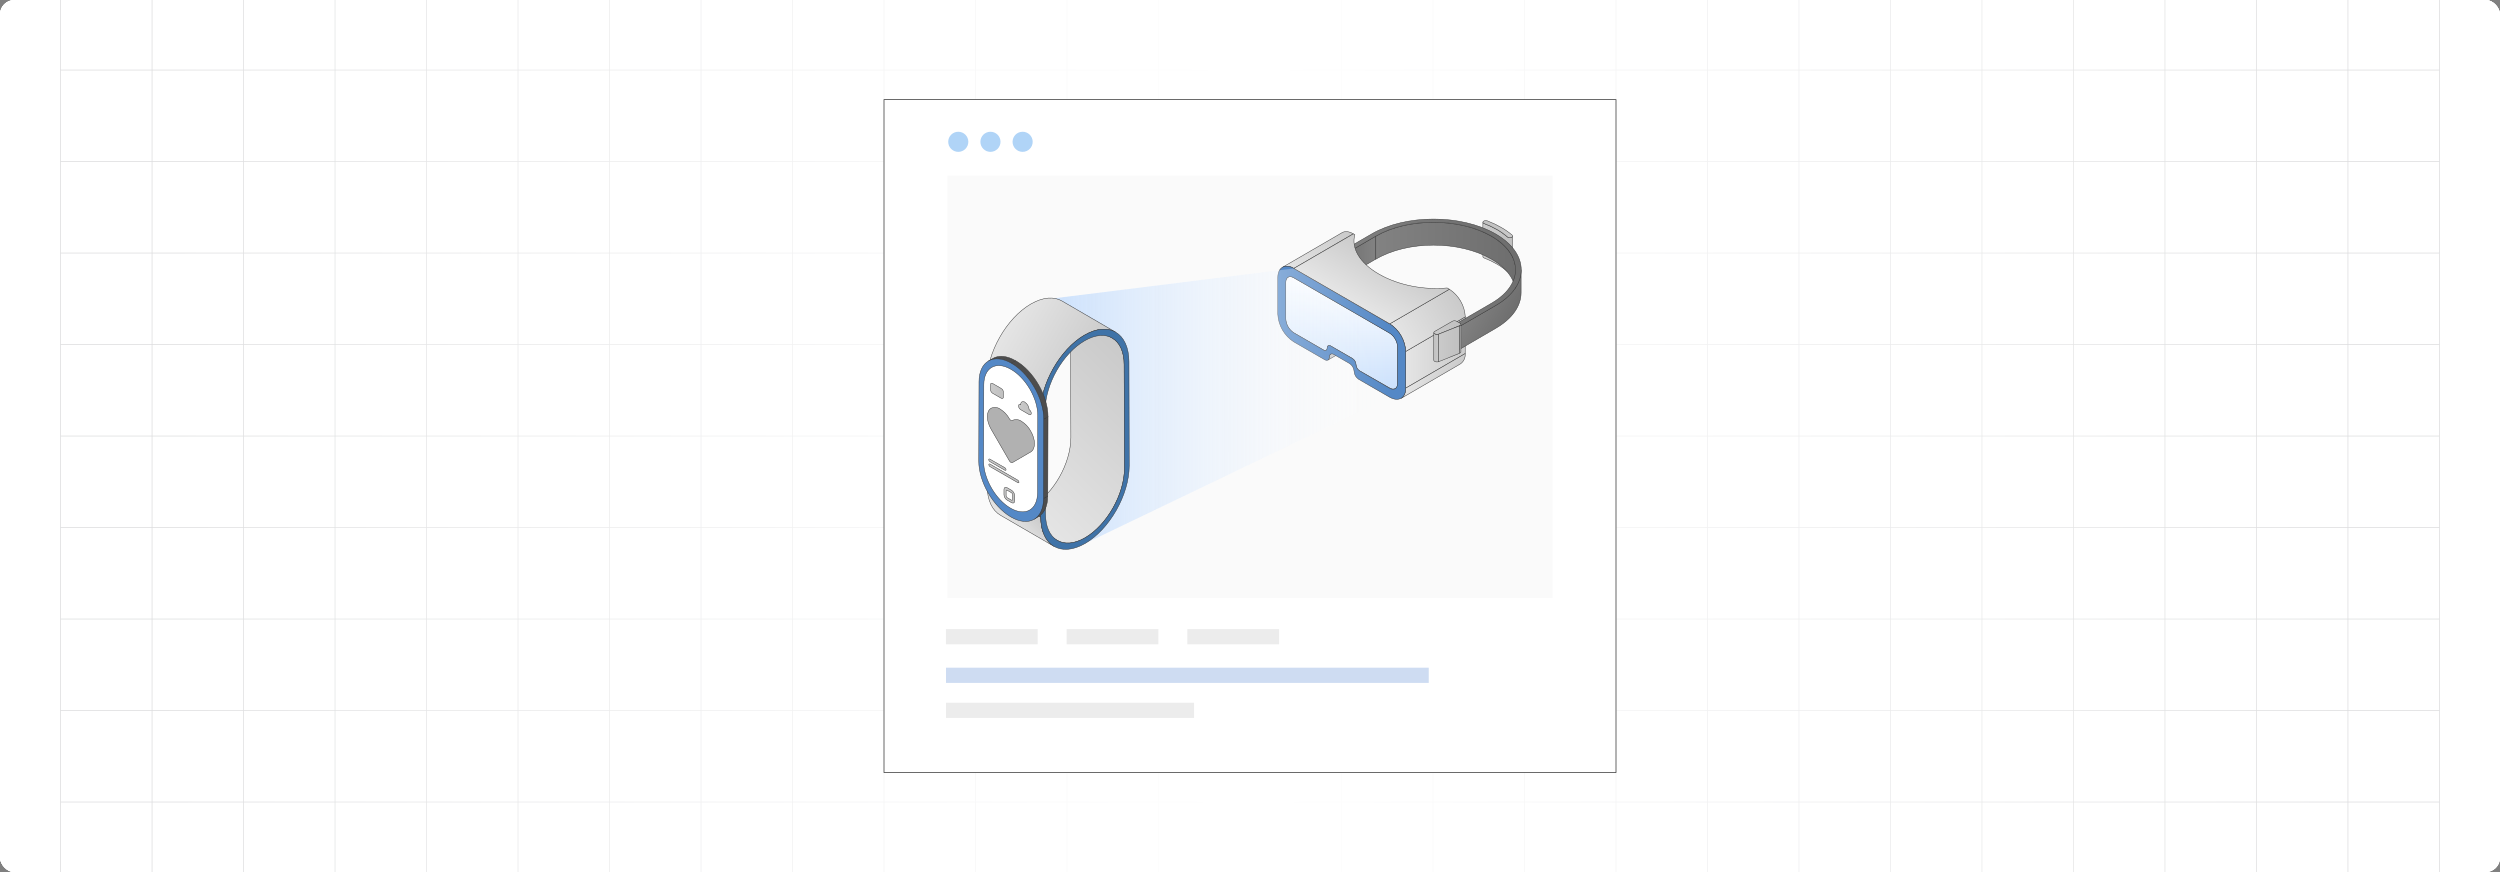 <?xml version="1.0" encoding="UTF-8"?><svg id="Layer_1" xmlns="http://www.w3.org/2000/svg" xmlns:xlink="http://www.w3.org/1999/xlink" viewBox="0 0 860 300"><rect x="0" y="0" width="860" height="300" fill="#808080" stroke="none"/><defs><clipPath id="clippath"><rect width="860" height="300" fill="none" stroke-width="0"/></clipPath><linearGradient id="linear-gradient" x1="52.026" y1="150" x2="807.974" y2="150" gradientUnits="userSpaceOnUse"><stop offset="0" stop-color="#fff" stop-opacity="0"/><stop offset=".05" stop-color="#fff" stop-opacity=".11"/><stop offset=".276" stop-color="#fff" stop-opacity=".583"/><stop offset=".43" stop-color="#fff" stop-opacity=".883"/><stop offset=".501" stop-color="#fff"/><stop offset=".714" stop-color="#fff" stop-opacity=".584"/><stop offset="1" stop-color="#fff" stop-opacity="0"/></linearGradient><linearGradient id="linear-gradient-2" x1="483.525" y1="1504.899" x2="504.054" y2="1504.899" gradientTransform="translate(0 1626.162) scale(1 -1)" gradientUnits="userSpaceOnUse"><stop offset="0" stop-color="#e5e5e5"/><stop offset="1" stop-color="#cacaca"/></linearGradient><linearGradient id="linear-gradient-3" x1="480.802" y1="1510.044" x2="502.475" y2="1522.547" xlink:href="#linear-gradient-2"/><linearGradient id="linear-gradient-4" x1="510.083" y1="1541.144" x2="520.309" y2="1541.144" gradientTransform="translate(0 1626.162) scale(1 -1)" gradientUnits="userSpaceOnUse"><stop offset="0" stop-color="#cacaca"/><stop offset="1" stop-color="silver"/></linearGradient><linearGradient id="linear-gradient-5" x1="520.309" y1="1547.349" x2="510.112" y2="1547.349" xlink:href="#linear-gradient-4"/><linearGradient id="linear-gradient-6" x1="456.783" y1="1509.237" x2="478.194" y2="1509.237" gradientTransform="translate(0 1626.162) scale(1 -1)" gradientUnits="userSpaceOnUse"><stop offset="0" stop-color="#cacaca"/><stop offset="1" stop-color="#e5e5e5"/></linearGradient><linearGradient id="linear-gradient-7" x1="447.803" y1="1530.375" x2="458.882" y2="1549.57" xlink:href="#linear-gradient-2"/><linearGradient id="linear-gradient-8" x1="487.706" y1="1499.855" x2="498.561" y2="1493.584" xlink:href="#linear-gradient-2"/><linearGradient id="linear-gradient-9" x1="461.542" y1="133.849" x2="461.542" y2="95.159" gradientUnits="userSpaceOnUse"><stop offset="0" stop-color="#cce1fc"/><stop offset="1" stop-color="#fff"/></linearGradient><linearGradient id="linear-gradient-10" x1="473.3" y1="1537.219" x2="460.302" y2="1537.219" gradientTransform="translate(0 1626.162) scale(1 -1)" gradientUnits="userSpaceOnUse"><stop offset="0" stop-color="#828282"/><stop offset="1" stop-color="#6e6e6e"/></linearGradient><linearGradient id="linear-gradient-11" x1="473.28" y1="1537.593" x2="521.346" y2="1537.593" xlink:href="#linear-gradient-10"/><linearGradient id="linear-gradient-12" x1="506.857" y1="1522.721" x2="519.2" y2="1515.591" xlink:href="#linear-gradient-10"/><linearGradient id="linear-gradient-13" x1="469.177" y1="1519.499" x2="517.007" y2="1547.117" xlink:href="#linear-gradient-10"/><linearGradient id="linear-gradient-14" x1="502.552" y1="1509.62" x2="502.106" y2="1509.62" xlink:href="#linear-gradient-4"/><linearGradient id="linear-gradient-15" x1="494.866" y1="1506.696" x2="493.218" y2="1506.696" xlink:href="#linear-gradient-4"/><linearGradient id="linear-gradient-16" x1="493.247" y1="1513.492" x2="502.547" y2="1513.492" xlink:href="#linear-gradient-4"/><linearGradient id="linear-gradient-17" x1="494.837" y1="1507.923" x2="502.135" y2="1507.923" xlink:href="#linear-gradient-4"/><linearGradient id="linear-gradient-18" x1="466.683" y1="1521.341" x2="476.971" y2="1539.153" xlink:href="#linear-gradient-2"/><linearGradient id="linear-gradient-19" x1="362.595" y1="139.642" x2="478.078" y2="139.642" gradientUnits="userSpaceOnUse"><stop offset="0" stop-color="#cce1fc"/><stop offset="1" stop-color="#fff" stop-opacity="0"/></linearGradient><linearGradient id="linear-gradient-20" x1="347.589" y1="181.026" x2="354.413" y2="174.202" gradientUnits="userSpaceOnUse"><stop offset="0" stop-color="#e5e5e5"/><stop offset="1" stop-color="#cacaca"/></linearGradient><linearGradient id="linear-gradient-21" x1="345.154" y1="169.383" x2="390.584" y2="123.953" xlink:href="#linear-gradient-20"/><linearGradient id="linear-gradient-22" x1="339.477" y1="1471.624" x2="358.022" y2="1471.624" gradientTransform="translate(0 1626.162) scale(1 -1)" xlink:href="#linear-gradient-20"/><linearGradient id="linear-gradient-23" x1="345.414" y1="113.409" x2="374.568" y2="130.236" xlink:href="#linear-gradient-20"/><linearGradient id="linear-gradient-24" x1="340.702" y1="1491.706" x2="345.16" y2="1491.706" gradientTransform="translate(0 1626.162) scale(1 -1)" gradientUnits="userSpaceOnUse"><stop offset="0" stop-color="#cacaca"/><stop offset="1" stop-color="silver"/></linearGradient><linearGradient id="linear-gradient-25" x1="350.351" y1="1485.737" x2="354.809" y2="1485.737" xlink:href="#linear-gradient-24"/><linearGradient id="linear-gradient-26" x1="340.147" y1="1466.307" x2="346.091" y2="1466.307" xlink:href="#linear-gradient-24"/><linearGradient id="linear-gradient-27" x1="340.147" y1="1463.319" x2="350.539" y2="1463.319" xlink:href="#linear-gradient-24"/><linearGradient id="linear-gradient-28" x1="345.369" y1="1455.819" x2="349.074" y2="1455.819" xlink:href="#linear-gradient-24"/></defs><rect y="0" width="860" height="300" rx="5" ry="5" fill="#fff" stroke-width="0"/><rect width="860" height="300" rx="5" ry="5" fill="#fff" stroke-width="0"/><rect width="860" height="300" rx="5" ry="5" fill="#fff" stroke-width="0"/><g clip-path="url(#clippath)"><rect width="860" height="300" rx="5" ry="5" fill="#fff" stroke-width="0"/><rect x="20.832" y="-7.373" width="818.338" height="314.746" fill="none" stroke="#dbdcdd" stroke-miterlimit="10" stroke-width=".25"/><line x1="20.83" y1="275.899" x2="839.168" y2="275.899" fill="none" stroke="#dbdcdd" stroke-miterlimit="10" stroke-width=".25"/><line x1="20.83" y1="244.424" x2="839.168" y2="244.424" fill="none" stroke="#dbdcdd" stroke-miterlimit="10" stroke-width=".25"/><line x1="20.83" y1="212.949" x2="839.168" y2="212.949" fill="none" stroke="#dbdcdd" stroke-miterlimit="10" stroke-width=".25"/><line x1="20.83" y1="181.475" x2="839.168" y2="181.475" fill="none" stroke="#dbdcdd" stroke-miterlimit="10" stroke-width=".25"/><line x1="20.83" y1="150" x2="839.168" y2="150" fill="none" stroke="#dbdcdd" stroke-miterlimit="10" stroke-width=".25"/><line x1="20.83" y1="118.526" x2="839.168" y2="118.526" fill="none" stroke="#dbdcdd" stroke-miterlimit="10" stroke-width=".25"/><line x1="20.83" y1="87.051" x2="839.168" y2="87.051" fill="none" stroke="#dbdcdd" stroke-miterlimit="10" stroke-width=".25"/><line x1="20.83" y1="55.577" x2="839.168" y2="55.577" fill="none" stroke="#dbdcdd" stroke-miterlimit="10" stroke-width=".25"/><line x1="20.83" y1="24.102" x2="839.168" y2="24.102" fill="none" stroke="#dbdcdd" stroke-miterlimit="10" stroke-width=".25"/><polyline points="807.692 307.373 807.692 275.896 807.692 244.428 807.692 212.95 807.692 181.473 807.692 150.005 807.692 118.527 807.692 87.05 807.692 55.582 807.692 55.572 807.692 24.104 807.692 -7.373" fill="none" stroke="#dbdcdd" stroke-miterlimit="10" stroke-width=".25"/><polyline points="776.215 307.373 776.215 275.896 776.215 244.428 776.215 212.95 776.215 181.473 776.215 150.005 776.215 118.527 776.215 87.05 776.215 55.582 776.215 55.572 776.215 24.104 776.215 -7.373" fill="none" stroke="#dbdcdd" stroke-miterlimit="10" stroke-width=".25"/><polyline points="744.747 307.373 744.747 275.896 744.747 244.428 744.747 212.95 744.747 181.473 744.747 150.005 744.747 118.527 744.747 87.05 744.747 55.582 744.747 55.572 744.747 24.104 744.747 -7.373" fill="none" stroke="#dbdcdd" stroke-miterlimit="10" stroke-width=".25"/><polyline points="713.269 307.373 713.269 275.896 713.269 244.428 713.269 212.95 713.269 181.473 713.269 150.005 713.269 118.527 713.269 87.05 713.269 55.582 713.269 55.572 713.269 24.104 713.269 -7.373" fill="none" stroke="#dbdcdd" stroke-miterlimit="10" stroke-width=".25"/><polyline points="681.792 307.373 681.792 275.896 681.792 244.428 681.792 212.95 681.792 181.473 681.792 150.005 681.792 118.527 681.792 87.05 681.792 55.582 681.792 55.572 681.792 24.104 681.792 -7.373" fill="none" stroke="#dbdcdd" stroke-miterlimit="10" stroke-width=".25"/><polyline points="650.324 307.373 650.324 275.896 650.324 244.428 650.324 212.95 650.324 181.473 650.324 150.005 650.324 118.527 650.324 87.05 650.324 55.582 650.324 55.572 650.324 24.104 650.324 -7.373" fill="none" stroke="#dbdcdd" stroke-miterlimit="10" stroke-width=".25"/><polyline points="618.847 307.373 618.847 275.896 618.847 244.428 618.847 212.95 618.847 181.473 618.847 150.005 618.847 118.527 618.847 87.05 618.847 55.582 618.847 55.572 618.847 24.104 618.847 -7.373" fill="none" stroke="#dbdcdd" stroke-miterlimit="10" stroke-width=".25"/><polyline points="587.369 307.373 587.369 275.896 587.369 244.428 587.369 212.95 587.369 181.473 587.369 150.005 587.369 118.527 587.369 87.05 587.369 55.582 587.369 55.572 587.369 24.104 587.369 -7.373" fill="none" stroke="#dbdcdd" stroke-miterlimit="10" stroke-width=".25"/><polyline points="555.901 307.373 555.901 275.896 555.901 244.428 555.901 212.95 555.901 181.473 555.901 150.005 555.901 118.527 555.901 87.05 555.901 55.582 555.901 55.572 555.901 24.104 555.901 -7.373" fill="none" stroke="#dbdcdd" stroke-miterlimit="10" stroke-width=".25"/><polyline points="524.424 307.373 524.424 275.896 524.424 244.428 524.424 212.95 524.424 181.473 524.424 150.005 524.424 118.527 524.424 87.05 524.424 55.582 524.424 55.572 524.424 24.104 524.424 -7.373" fill="none" stroke="#dbdcdd" stroke-miterlimit="10" stroke-width=".25"/><polyline points="492.946 307.373 492.946 275.896 492.946 244.428 492.946 212.95 492.946 181.473 492.946 150.005 492.946 118.527 492.946 87.05 492.946 55.582 492.946 55.572 492.946 24.104 492.946 -7.373" fill="none" stroke="#dbdcdd" stroke-miterlimit="10" stroke-width=".25"/><polyline points="461.478 307.373 461.478 275.896 461.478 244.428 461.478 212.95 461.478 181.473 461.478 150.005 461.478 118.527 461.478 87.05 461.478 55.582 461.478 55.572 461.478 24.104 461.478 -7.373" fill="none" stroke="#dbdcdd" stroke-miterlimit="10" stroke-width=".25"/><polyline points="430.001 307.373 430.001 275.896 430.001 244.428 430.001 212.95 430.001 181.473 430.001 150.005 430.001 118.527 430.001 87.05 430.001 55.582 430.001 55.572 430.001 24.104 430.001 -7.373" fill="none" stroke="#dbdcdd" stroke-miterlimit="10" stroke-width=".25"/><polyline points="398.523 307.373 398.523 275.896 398.523 244.428 398.523 212.95 398.523 181.473 398.523 150.005 398.523 118.527 398.523 87.05 398.523 55.582 398.523 55.572 398.523 24.104 398.523 -7.373" fill="none" stroke="#dbdcdd" stroke-miterlimit="10" stroke-width=".25"/><polyline points="367.046 307.373 367.046 275.896 367.046 244.428 367.046 212.95 367.046 181.473 367.046 150.005 367.046 118.527 367.046 87.05 367.046 55.582 367.046 55.572 367.046 24.104 367.046 -7.373" fill="none" stroke="#dbdcdd" stroke-miterlimit="10" stroke-width=".25"/><polyline points="335.578 307.373 335.578 275.896 335.578 244.428 335.578 212.95 335.578 181.473 335.578 150.005 335.578 118.527 335.578 87.05 335.578 55.582 335.578 55.572 335.578 24.104 335.578 -7.373" fill="none" stroke="#dbdcdd" stroke-miterlimit="10" stroke-width=".25"/><polyline points="304.101 307.373 304.101 275.896 304.101 244.428 304.101 212.95 304.101 181.473 304.101 150.005 304.101 118.527 304.101 87.05 304.101 55.582 304.101 55.572 304.101 24.104 304.101 -7.373" fill="none" stroke="#dbdcdd" stroke-miterlimit="10" stroke-width=".25"/><polyline points="272.623 307.373 272.623 275.896 272.623 244.428 272.623 212.95 272.623 181.473 272.623 150.005 272.623 118.527 272.623 87.05 272.623 55.582 272.623 55.572 272.623 24.104 272.623 -7.373" fill="none" stroke="#dbdcdd" stroke-miterlimit="10" stroke-width=".25"/><polyline points="241.155 307.373 241.155 275.896 241.155 244.428 241.155 212.95 241.155 181.473 241.155 150.005 241.155 118.527 241.155 87.05 241.155 55.582 241.155 55.572 241.155 24.104 241.155 -7.373" fill="none" stroke="#dbdcdd" stroke-miterlimit="10" stroke-width=".25"/><polyline points="209.678 307.373 209.678 275.896 209.678 244.428 209.678 212.95 209.678 181.473 209.678 150.005 209.678 118.527 209.678 87.05 209.678 55.582 209.678 55.572 209.678 24.104 209.678 -7.373" fill="none" stroke="#dbdcdd" stroke-miterlimit="10" stroke-width=".25"/><polyline points="178.2 307.373 178.2 275.896 178.2 244.428 178.2 212.95 178.2 181.473 178.2 150.005 178.2 118.527 178.2 87.05 178.2 55.582 178.2 55.572 178.2 24.104 178.2 -7.373" fill="none" stroke="#dbdcdd" stroke-miterlimit="10" stroke-width=".25"/><polyline points="146.732 307.373 146.732 275.896 146.732 244.428 146.732 212.95 146.732 181.473 146.732 150.005 146.732 118.527 146.732 87.05 146.732 55.582 146.732 55.572 146.732 24.104 146.732 -7.373" fill="none" stroke="#dbdcdd" stroke-miterlimit="10" stroke-width=".25"/><polyline points="115.255 307.373 115.255 275.896 115.255 244.428 115.255 212.95 115.255 181.473 115.255 150.005 115.255 118.527 115.255 87.05 115.255 55.582 115.255 55.572 115.255 24.104 115.255 -7.373" fill="none" stroke="#dbdcdd" stroke-miterlimit="10" stroke-width=".25"/><polyline points="83.777 307.373 83.777 275.896 83.777 244.428 83.777 212.95 83.777 181.473 83.777 150.005 83.777 118.527 83.777 87.05 83.777 55.582 83.777 55.572 83.777 24.104 83.777 -7.373" fill="none" stroke="#dbdcdd" stroke-miterlimit="10" stroke-width=".25"/><polyline points="52.309 307.373 52.309 275.896 52.309 244.428 52.309 212.95 52.309 181.473 52.309 150.005 52.309 118.527 52.309 87.05 52.309 55.582 52.309 55.572 52.309 24.104 52.309 -7.373" fill="none" stroke="#dbdcdd" stroke-miterlimit="10" stroke-width=".25"/><rect x="52.026" width="755.947" height="300" fill="url(#linear-gradient)" stroke-width="0"/></g><path d="M372.056,153.31h-.265c0-2.171-.812-4.069-2.433-5.69-1.621-1.621-3.519-2.433-5.69-2.433v-.265c2.171,0,4.069-.812,5.69-2.436,1.621-1.63,2.433-3.527,2.433-5.69h.265c0,2.171.812,4.069,2.433,5.69,1.621,1.621,3.519,2.433,5.69,2.433v.265c-2.171,0-4.069.812-5.69,2.433-1.621,1.624-2.433,3.522-2.433,5.692h0ZM372.01,116.884h-.174c0-1.423-.532-2.666-1.594-3.728-1.062-1.062-2.306-1.594-3.728-1.594v-.174c1.423,0,2.666-.532,3.728-1.596,1.062-1.068,1.594-2.311,1.594-3.728h.174c0,1.423.532,2.666,1.594,3.728,1.062,1.062,2.306,1.594,3.728,1.594v.174c-1.423,0-2.666.532-3.728,1.594-1.062,1.064-1.594,2.308-1.594,3.73h0ZM405.559,158.634h-.122c0-.994-.373-1.866-1.117-2.61-.744-.744-1.615-1.117-2.61-1.117v-.122c.994,0,1.866-.373,2.61-1.117.744-.747,1.117-1.615,1.117-2.607h.122c0,.994.373,1.866,1.117,2.61.744.744,1.613,1.117,2.61,1.117v.122c-.994,0-1.866.373-2.61,1.117-.747.741-1.117,1.613-1.117,2.607h0ZM396.69,126.63l-.121-.057c.465-.993.5-2.037.105-3.127-.395-1.091-1.089-1.869-2.084-2.334l.057-.121c.993.465,2.037.5,3.128.104s1.87-1.092,2.334-2.082l.121.057c-.465.993-.5,2.037-.105,3.127.395,1.091,1.089,1.869,2.084,2.334l-.057.121c-.993-.465-2.037-.5-3.127-.105-1.091.395-1.869,1.09-2.334,2.084h0ZM396.811,190.291l-.212.068c-.556-1.734-1.69-3.042-3.403-3.924-1.713-.881-3.434-1.044-5.171-.488l-.068-.212c1.734-.556,3.042-1.69,3.923-3.406s1.043-3.44.489-5.168l.212-.068c.556,1.734,1.69,3.042,3.403,3.924,1.713.881,3.434,1.044,5.171.488l.068.212c-1.734.556-3.042,1.69-3.924,3.403-.881,1.713-1.044,3.437-.488,5.171h0Z" fill="#fff" fill-rule="evenodd" stroke-width="0"/><rect x="304.099" y="34.268" width="251.803" height="231.465" fill="#fff" stroke="#333" stroke-miterlimit="10" stroke-width=".25"/><rect x="325.889" y="60.416" width="208.221" height="145.271" fill="#f0f0f0" opacity=".29" stroke-width="0"/><rect x="325.406" y="216.408" width="31.558" height="5.242" fill="#ececec" stroke-width="0"/><rect x="366.926" y="216.408" width="31.558" height="5.242" fill="#ececec" stroke-width="0"/><rect x="408.446" y="216.408" width="31.558" height="5.242" fill="#ececec" stroke-width="0"/><g opacity=".25"><rect x="325.423" y="229.683" width="166.064" height="5.242" fill="#3d74ca" stroke-width="0"/></g><rect x="325.423" y="241.734" width="85.33" height="5.242" fill="#ececec" stroke-width="0"/><g opacity=".64"><circle cx="329.647" cy="48.781" r="3.459" fill="#83bbf2" stroke-width="0"/><circle cx="340.715" cy="48.781" r="3.459" fill="#83bbf2" stroke-width="0"/><circle cx="351.783" cy="48.781" r="3.459" fill="#83bbf2" stroke-width="0"/></g><g id="Layer_25"><polygon points="483.564 120.894 504.054 108.982 504.025 121.631 483.525 133.543 483.564 120.894" fill="url(#linear-gradient-2)" stroke="#333" stroke-miterlimit="10" stroke-width=".157"/><path d="M478.078,111.396l20.5-11.903c3.239,2.104,5.275,5.632,5.476,9.489l-20.49,11.912c-.202-3.862-2.242-7.394-5.486-9.499Z" fill="url(#linear-gradient-3)" stroke="#333" stroke-miterlimit="10" stroke-width=".157"/><path d="M520.309,81.203l-.058,11.845c0,.184-.145.359-.426.475-.397.142-.836.114-1.212-.077l-.136-.087c-1.111-.96-2.312-1.811-3.586-2.539-1.389-.798-2.838-1.488-4.333-2.064l-.165-.077c-.158-.072-.266-.224-.281-.397v-11.854c.015.176.127.329.291.397.049.032.101.058.155.077,1.515.572,2.983,1.263,4.391,2.064,1.272.732,2.473,1.582,3.586,2.539.038.035.08.064.126.087.378.197.822.225,1.221.077.271-.107.426-.252.426-.465Z" fill="url(#linear-gradient-4)" stroke="#333" stroke-miterlimit="10" stroke-width=".157"/><path d="M516.316,78.179c1.377.773,2.676,1.679,3.877,2.704.3.262.174.611-.262.785-.4.147-.843.119-1.221-.077-.046-.023-.088-.053-.126-.087-1.113-.957-2.314-1.807-3.586-2.539-1.423-.804-2.907-1.495-4.439-2.064-.054-.02-.106-.046-.155-.077-.32-.184-.378-.475-.126-.698.391-.272.892-.334,1.338-.165,1.622.616,3.194,1.358,4.701,2.22Z" fill="url(#linear-gradient-5)" stroke="#333" stroke-miterlimit="10" stroke-width=".157"/><path d="M457.694,121.873l20.5-11.912c-.308.224-.483.589-.465.969.031.381-.142.75-.456.969l-20.49,11.99c.309-.223.481-.589.456-.969-.054-.406.121-.809.456-1.047Z" fill="url(#linear-gradient-6)" stroke="#333" stroke-miterlimit="10" stroke-width=".157"/><path d="M441.159,91.952l20.49-11.903c.969-.582,2.384-.504,3.877.378l-20.452,11.912c-1.138-.831-2.637-.98-3.916-.388Z" fill="url(#linear-gradient-7)" stroke="#333" stroke-miterlimit="10" stroke-width=".157"/><path d="M502.416,125.159l-20.49,11.912c1.125-.806,1.734-2.151,1.599-3.528l20.5-11.912c.133,1.379-.481,2.724-1.609,3.528Z" fill="url(#linear-gradient-8)" stroke="#333" stroke-miterlimit="10" stroke-width=".157"/><path d="M478.068,114.555c1.621,1.054,2.64,2.819,2.743,4.749v12.601c0,1.735-1.241,2.443-2.753,1.57l-10.361-5.912c-.72-.47-1.173-1.255-1.221-2.113-.047-.862-.5-1.649-1.221-2.123l-7.463-4.313c-.678-.388-1.231-.077-1.231.708s-.552,1.086-1.231.698l-10.323-5.961c-1.618-1.051-2.634-2.813-2.733-4.74v-12.601c0-1.754,1.241-2.462,2.762-1.58l33.033,19.017Z" fill="url(#linear-gradient-9)" stroke="#333" stroke-miterlimit="10" stroke-width=".157"/><path d="M478.078,111.396c3.244,2.105,5.284,5.637,5.486,9.499v12.601c0,3.489-2.481,4.846-5.515,3.14l-10.662-6.155c-.927-.602-1.51-1.611-1.57-2.714-.059-1.101-.639-2.109-1.56-2.714l-5.399-3.111c-.872-.504-1.58-.107-1.58.892s-.708,1.405-1.58.901l-10.662-6.155c-3.238-2.11-5.273-5.639-5.476-9.499v-12.601c0-3.499,2.481-4.904,5.525-3.15l32.994,19.066ZM480.772,131.954v-12.601c-.103-1.931-1.122-3.696-2.743-4.749l-32.955-19.056c-1.522-.882-2.753-.174-2.762,1.58v12.601c.099,1.927,1.115,3.689,2.733,4.74l10.265,5.951c.678.388,1.231.077,1.231-.698s.552-1.095,1.231-.708l7.463,4.313c.721.473,1.175,1.261,1.221,2.123.048.858.501,1.643,1.221,2.113l10.323,5.961c1.512.872,2.753.165,2.753-1.57" fill="#5488c6" stroke="#333" stroke-miterlimit="10" stroke-width=".157"/><polygon points="473.3 81.222 473.28 89.122 460.302 96.663 460.321 88.763 473.3 81.222" fill="url(#linear-gradient-10)" stroke="#333" stroke-miterlimit="10" stroke-width=".157"/><path d="M521.346,92.728v7.909c0-4.168-2.792-8.336-8.297-11.515s-12.726-4.798-19.938-4.798-14.365,1.619-19.831,4.846v-7.899c5.476-3.179,12.601-4.769,19.851-4.769s14.394,1.59,19.899,4.769c5.505,3.179,8.297,7.299,8.316,11.457Z" fill="url(#linear-gradient-11)" stroke="#333" stroke-miterlimit="10" stroke-width=".157"/><path d="M514.552,105.037l-12.979,7.551v7.899l12.959-7.541c5.816-3.383,8.723-7.803,8.723-12.232v-7.899c.019,4.43-2.888,8.849-8.704,12.223Z" fill="url(#linear-gradient-12)" stroke="#333" stroke-miterlimit="10" stroke-width=".157"/><path d="M514.435,80.447c11.777,6.785,11.835,17.815.136,24.61l-12.998,7.531c-.431.213-.936.213-1.367,0-.378-.223-.378-.582,0-.795l12.969-7.541c5.476-3.189,8.2-7.347,8.171-11.525s-2.792-8.326-8.297-11.505-12.707-4.769-19.938-4.769-14.335,1.59-19.812,4.769l-12.979,7.541c-.428.222-.938.222-1.367,0-.388-.223-.388-.572,0-.795l12.969-7.521c11.699-6.785,30.726-6.785,42.512,0Z" fill="url(#linear-gradient-13)" stroke="#333" stroke-miterlimit="10" stroke-width=".157"/><path d="M502.552,111.57v9.489c0,.174-.145.349-.417.456v-9.479c.271-.107.417-.281.417-.465Z" fill="url(#linear-gradient-14)" stroke="#333" stroke-miterlimit="10" stroke-width=".157"/><path d="M493.218,123.899v-9.479c.01.175.114.33.271.407.418.206.896.254,1.347.136v9.479c-.45.128-.932.079-1.347-.136-.157-.077-.261-.232-.271-.407Z" fill="url(#linear-gradient-15)" stroke="#333" stroke-miterlimit="10" stroke-width=".157"/><path d="M502.261,111.173c.426.252.368.659-.126.863l-7.269,2.908c-.451.118-.929.07-1.347-.136-.22-.086-.328-.333-.243-.552.043-.111.131-.199.243-.243l6.136-3.518c.434-.213.942-.213,1.376,0l1.231.678Z" fill="url(#linear-gradient-16)" stroke="#333" stroke-miterlimit="10" stroke-width=".157"/><polygon points="502.135 112.035 502.106 121.515 494.837 124.442 494.866 114.963 502.135 112.035" fill="url(#linear-gradient-17)" stroke="#333" stroke-miterlimit="10" stroke-width=".157"/><path d="M474.375,94.307c-6.785-3.877-9.605-9.072-8.307-13.57l-.504-.291-20.49,11.893,33.004,19.056,20.5-11.903-.746-.436c-7.803.775-16.73-.863-23.456-4.749Z" fill="url(#linear-gradient-18)" stroke="#333" stroke-miterlimit="10" stroke-width=".157"/></g><polygon points="445.074 92.34 362.595 102.613 373.186 122.252 373.238 154.538 373.291 186.944 478.049 136.635 478.078 111.396 445.074 92.34" fill="url(#linear-gradient-19)" stroke-width="0"/><g id="Layer_20"><path d="M362.596,187.96l-18.439-10.72c-2.818-1.632-4.564-5.146-4.575-10.149l13.72,7.976,4.718,2.744c.006,1.991.285,3.748.804,5.243.77,2.259,2.077,3.925,3.771,4.906Z" fill="url(#linear-gradient-20)" stroke="#333" stroke-miterlimit="10" stroke-width=".157"/><path d="M386.808,161.186c0,8.831-6.024,19.488-13.527,23.812-3.72,2.145-7.086,2.333-9.544.907l-4.912-2.853c-.519-1.495-.799-3.252-.804-5.243l-4.718-2.744c.502-.223,1.021-.485,1.54-.787,7.553-4.324,13.549-14.918,13.532-23.807l-.108-35.827c-.011-4.473-1.569-7.616-4.073-9.048l18.438,10.714c2.505,1.46,4.062,4.598,4.079,9.054l.097,35.822Z" fill="url(#linear-gradient-21)" stroke="#333" stroke-miterlimit="10" stroke-width=".157"/><polygon points="358.022 177.808 339.582 167.091 339.477 131.268 357.917 141.985 358.022 177.808" fill="url(#linear-gradient-22)" stroke="#333" stroke-miterlimit="10" stroke-width=".157"/><path d="M383.786,114.265c-2.76-1.603-6.541-1.396-10.704,1.045l-.025-.013c-8.394,4.857-15.173,16.863-15.142,26.685l-18.441-10.716c0-9.89,6.76-21.852,15.167-26.703,4.163-2.397,7.943-2.616,10.704-1.008l18.441,10.71Z" fill="url(#linear-gradient-23)" stroke="#333" stroke-miterlimit="10" stroke-width=".157"/><path d="M373.081,115.277c8.372-4.856,15.248-.764,15.279,9.136l.094,35.823c0,9.9-6.761,21.852-15.164,26.708-8.404,4.856-15.248.764-15.269-9.136l-.105-35.823c-.031-9.837,6.761-21.852,15.164-26.708ZM386.812,161.189l-.105-35.823c0-8.833-6.122-12.475-13.605-8.142s-13.563,14.986-13.542,23.819l.105,35.823c0,8.822,6.122,12.464,13.605,8.132,7.483-4.333,13.563-14.976,13.542-23.809" fill="#3f73a8" stroke="#333" stroke-miterlimit="10" stroke-width=".157"/><path d="M357.164,177.776l-1.476.858c1.999-1.162,3.244-3.631,3.255-7.148l1.465-.858c.031,3.516-1.214,5.986-3.244,7.148Z" fill="#4d4d4d" stroke="#333" stroke-miterlimit="10" stroke-width=".157"/><polygon points="359.047 144.193 360.523 143.335 360.439 170.629 358.974 171.487 359.047 144.193" fill="#4d4d4d" stroke="#333" stroke-miterlimit="10" stroke-width=".157"/><path d="M340.021,124.194l1.444-.858c2.03-1.183,4.835-1.046,7.933.774l-1.476.858c-3.066-1.79-5.871-1.957-7.901-.774Z" fill="#4d4d4d" stroke="#333" stroke-miterlimit="10" stroke-width=".157"/><path d="M347.954,124.968l1.476-.858c6.143,3.548,11.114,12.161,11.093,19.225l-1.476.858c.021-7.064-4.95-15.677-11.093-19.225Z" fill="#4d4d4d" stroke="#333" stroke-miterlimit="10" stroke-width=".157"/><path d="M347.954,124.968c6.143,3.548,11.114,12.161,11.093,19.225l-.073,27.294c0,7.075-5.023,9.921-11.177,6.373-6.154-3.548-11.114-12.161-11.104-19.225l.084-27.294c.021-7.075,5.023-9.921,11.177-6.373Z" fill="#5488c6" stroke="#333" stroke-miterlimit="10" stroke-width=".157"/><path d="M347.745,127.03c-5.128-2.962-9.293-.586-9.314,5.306l-.073,26.446c0,5.881,4.123,13.061,9.251,16.022,5.128,2.962,9.293.576,9.314-5.306l.073-26.446c.063-5.892-4.082-13.061-9.251-16.022Z" fill="#fff" stroke="#333" stroke-miterlimit="10" stroke-width=".157"/><path d="M351.418,144.936c-.917-.652-2.109-.775-3.14-.324-.163.091-.361.091-.523,0-.217-.139-.397-.33-.523-.555-.745-1.354-1.826-2.493-3.14-3.307-.912-.665-2.111-.788-3.14-.324-1.748,1.046-1.758,4.186,0,7.232l.523.91,5.756,9.963c.124.227.304.418.523.555.151.112.352.133.523.052l5.745-3.349.523-.293c1.748-1.046,1.758-4.249,0-7.242-.742-1.359-1.823-2.502-3.14-3.317" fill="#b1b1b1" stroke="#333" stroke-miterlimit="10" stroke-width=".157"/><path d="M344.427,133.634l-2.962-1.716c-.408-.241-.743-.052-.743.419v1.706c.038.509.313.97.743,1.245l2.972,1.716c.408.241.743,0,.743-.429v-1.664c-.024-.519-.297-.994-.733-1.277" fill="url(#linear-gradient-24)" stroke="#333" stroke-miterlimit="10" stroke-width=".157"/><path d="M352.59,138.343c-.827-.471-1.486-.084-1.486.848-.419-.241-.743,0-.753.429.032.522.307.999.743,1.287l2.93,1.706c.408.241.743,0,.743-.429-.028-.52-.305-.995-.743-1.277-.056-1.041-.604-1.993-1.476-2.564" fill="url(#linear-gradient-25)" stroke="#333" stroke-miterlimit="10" stroke-width=".157"/><path d="M345.725,160.927l-5.233-3.004c-.209-.115-.377,0-.377.209.015.264.155.505.377.649l5.233,3.004c.199.115.366,0,.366-.22-.015-.258-.151-.495-.366-.638" fill="url(#linear-gradient-26)" stroke="#333" stroke-miterlimit="10" stroke-width=".157"/><path d="M350.173,165.208l-9.649-5.578c-.209-.115-.377,0-.377.22.018.258.153.492.366.638l9.649,5.568c.209.115.377,0,.377-.209-.015-.258-.151-.495-.366-.638" fill="url(#linear-gradient-27)" stroke="#333" stroke-miterlimit="10" stroke-width=".157"/><path d="M346.468,171.194c-.215-.144-.351-.38-.366-.638v-1.706c0-.23.167-.324.366-.209l1.486.858c.223.136.361.377.366.638v1.706c0,.23-.167.324-.366.209l-1.496-.858M347.965,168.64l-1.496-.858c-.607-.356-1.109-.073-1.109.638v1.706c.031.78.442,1.495,1.099,1.915l1.496.869c.607.345,1.109.063,1.109-.638v-1.706c-.035-.781-.444-1.498-1.099-1.926" fill="url(#linear-gradient-28)" stroke="#333" stroke-miterlimit="10" stroke-width=".157"/></g></svg>